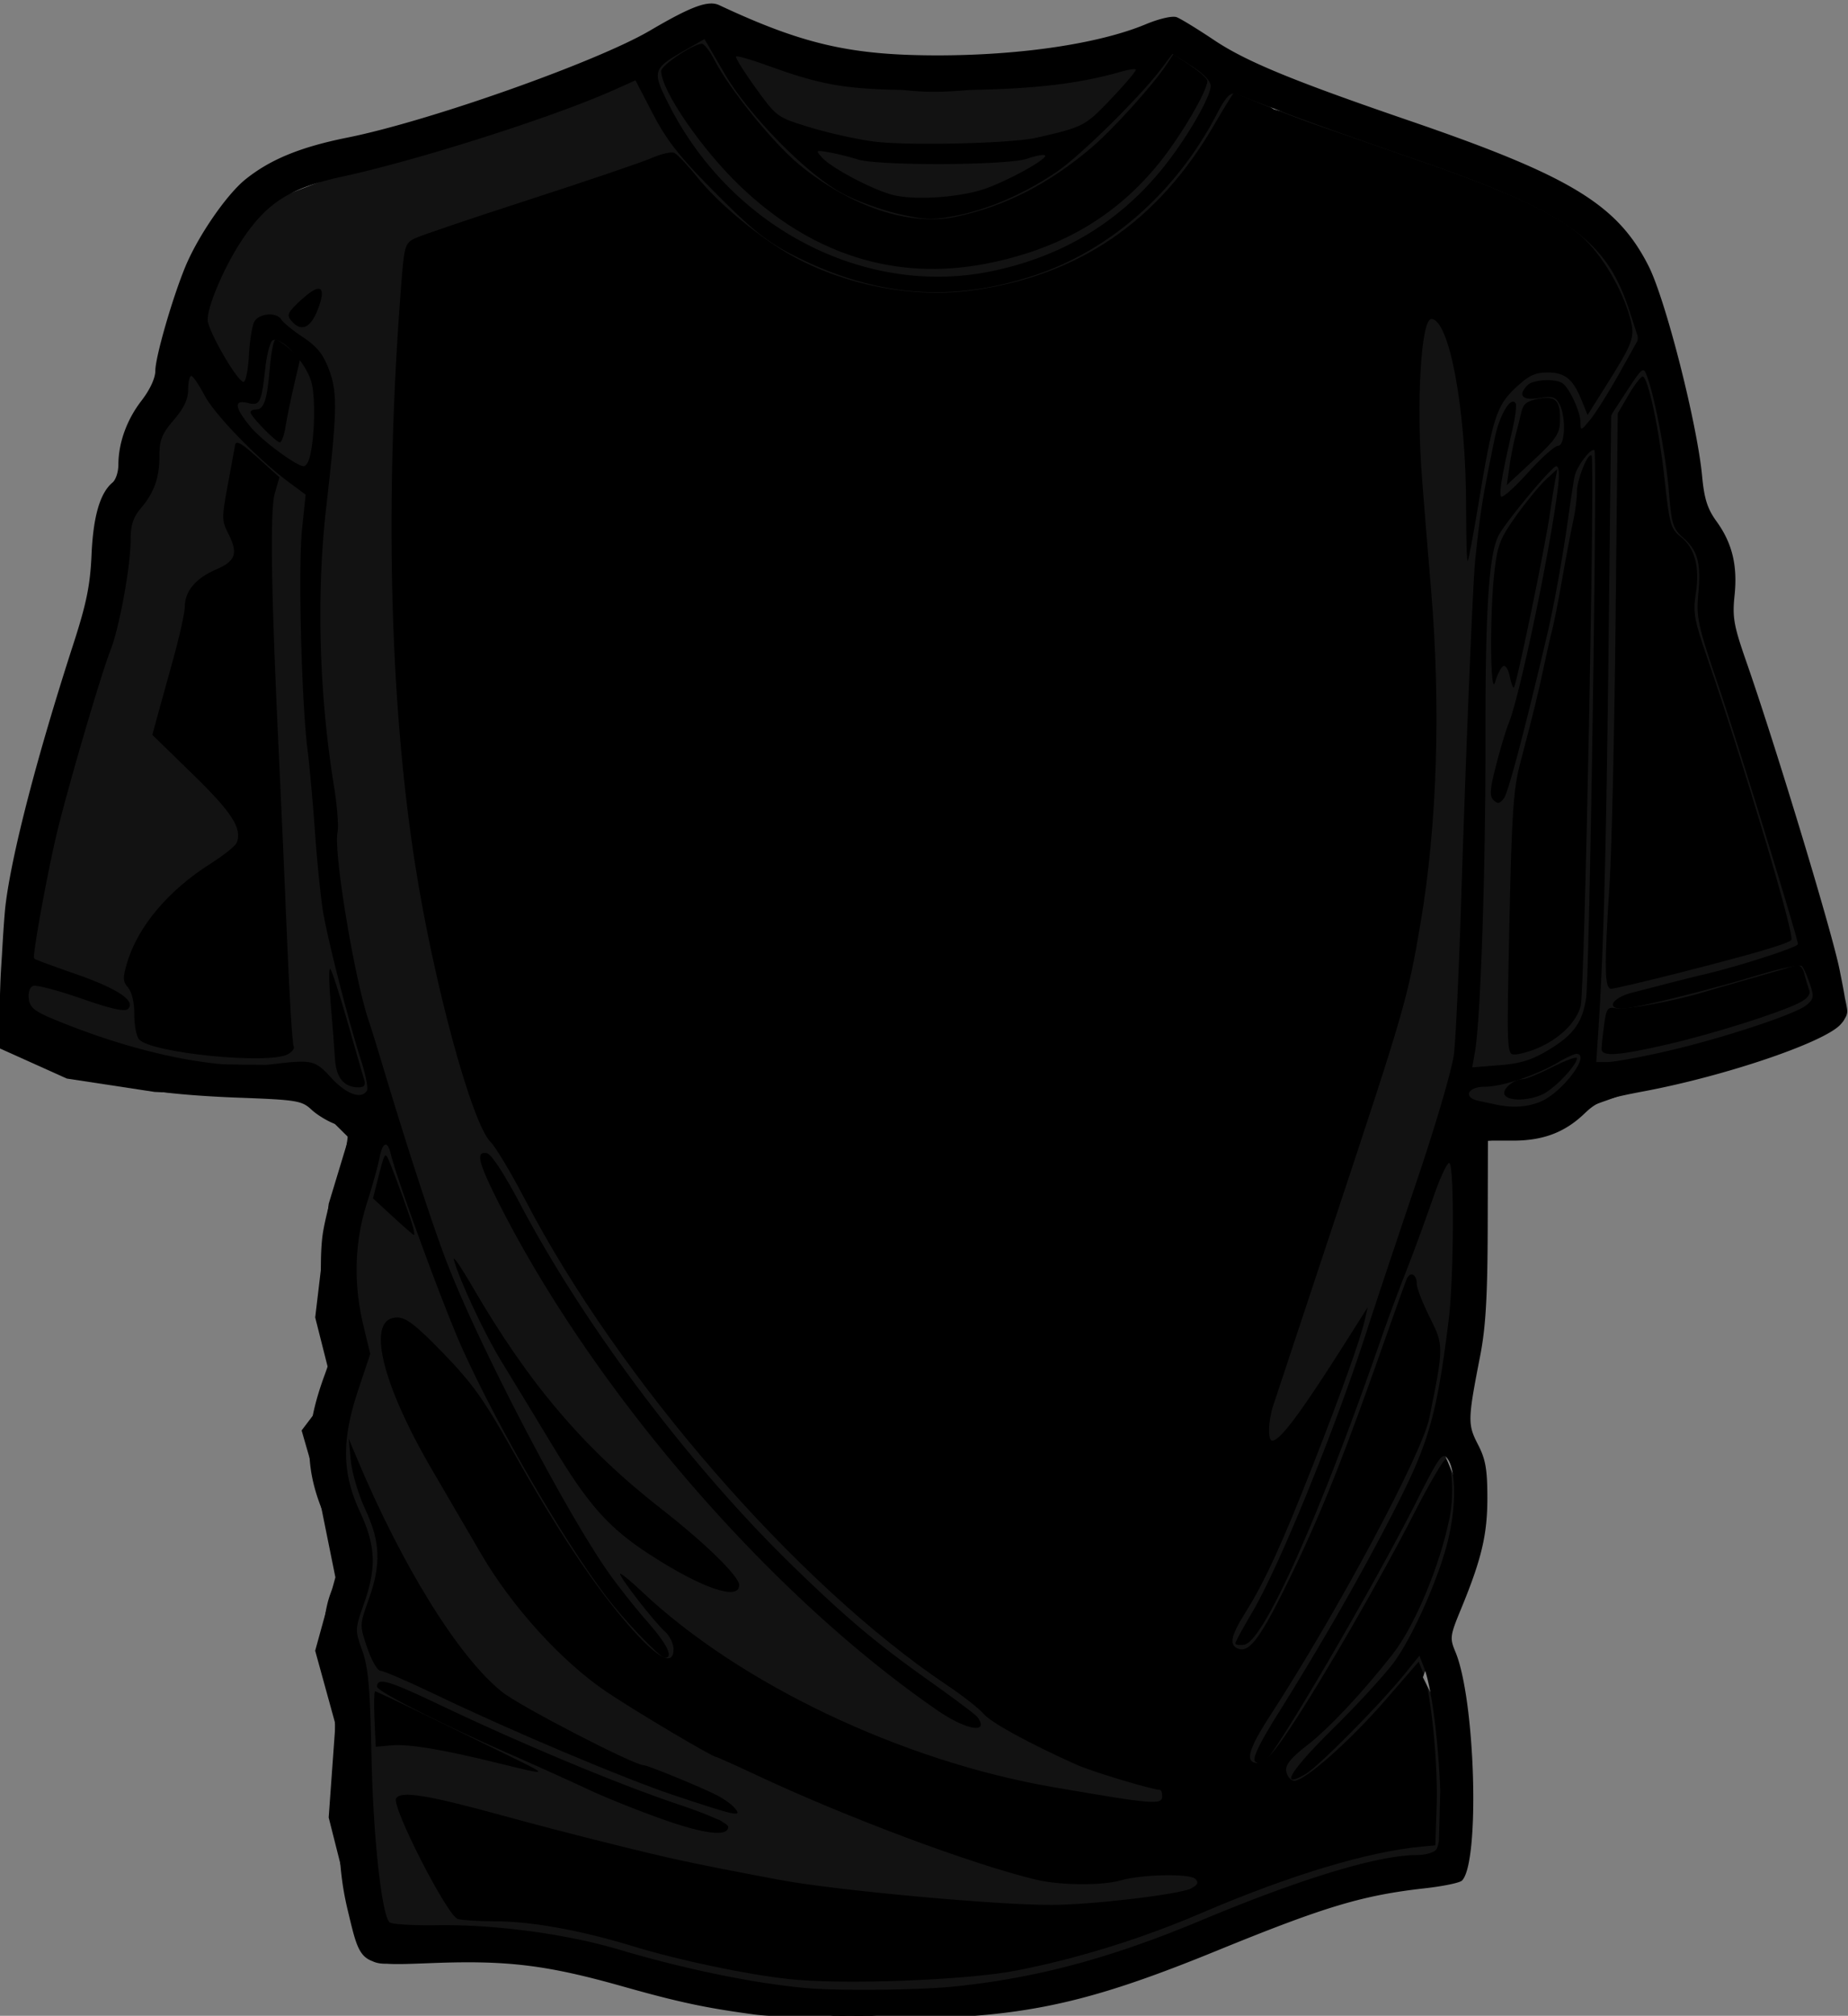 <svg xmlns="http://www.w3.org/2000/svg" viewBox="0 0 729.66 795.54" version="1.0"><rect x="0" y="0" width="729.66" height="795.54" fill="#808080" stroke="none"/><path d="M-2.735 412l66.508-260.5 34.584-68.41 61.19-23.68 42.565-13.157L263.3 17.309l21.283-2.631 63.848 15.788 47.886 2.631 58.527-10.525 13.302-2.631 34.584 23.682 66.508 15.788 55.867 31.576 23.943 31.576 2.66 23.682 15.963 49.995 7.98 26.313 2.661 23.682 42.565 152.62-77.15 31.576-37.245 13.157h-26.603l-2.66 81.57-7.981 47.365 13.302 31.576-21.283 57.889 13.302 26.313-5.32 47.364s2.66-5.263 0 0l-2.661 5.262-53.207 10.525-55.867 21.05-58.527 15.788-63.848 7.894-85.131-15.788-47.886-10.525h-58.527l-13.302-52.626 2.66-36.838-7.98-28.944 7.98-28.944-7.98-39.47-5.321-18.419 7.98-10.525 2.66-13.157-5.32-21.05 5.32-44.732 7.982-26.313-15.962-15.788-61.188-2.631-34.584-5.263-29.264-13.157z" stroke="#000" stroke-width="1.006"/><path d="M279.308 10.81c-3.24-.01-16.75 7.11-23.12 12.19-3.61 2.88-41.35 17.27-67.29 25.66-29.33 9.48-37.74 11.8-53.46 14.78-24.62 4.67-38.651 15.47-50.004 38.47-3.215 6.51-7.033 16.94-8.47 23.19-1.434 6.24-3.294 12.06-4.124 12.9-.83.85-1.5 4.55-1.5 8.25 0 6.47-.687 7.85-10.531 21.19-1.386 1.88-3.1 8.24-3.812 14.16-.941 7.81-2.303 11.87-5.032 14.78-3.156 3.36-4.005 6.68-5.25 20.69-1.606 18.07-2.365 21.18-13.437 56.4-8.523 27.11-15.503 53.84-20.156 77-3.556 17.7-6.502 43.81-5.407 48.1.38 1.48 3.73 3.8 7.438 5.15s10.827 3.94 15.812 5.75C58.89 419.63 67.832 421.35 96.122 422l27.216.63 5.69 5.68c4.96 4.97 6.68 5.69 13.72 5.69 4.43 0 8.06.52 8.06 1.19 0 3.28-8.67 35.69-10.5 39.28-3.3 6.48-4.48 27.05-2.31 39.78 2.91 17.07 2.54 22.89-2.53 39.69-5.38 17.8-4.85 23.68 3.87 43.56 5.82 13.25 6.17 19.78 1.72 31.07-3.7 9.39-4.15 18.07-1.22 23.21 1.38 2.42 2.33 16.17 3 43.25 1 40.15 3.91 62.93 8.63 67.78 1.57 1.62 4.26 1.77 11.62.6 10.82-1.73 47.07.14 59.85 3.09 4.46 1.03 16.89 4.32 27.59 7.28 19.5 5.41 47.81 11.38 59.97 12.66 3.57.37 22.2.49 41.37.25 28.25-.35 38.09-1.12 51.88-3.97 28.83-5.96 43.27-10.54 74.69-23.78 34.56-14.56 59.88-22.28 79.81-24.31 8.15-.83 11.41-1.88 12.56-4.03 2.07-3.86 1.99-38.56-.12-54.5-.93-6.98-3.22-17.16-5.1-22.63l-3.4-9.9 5.96-13.94c11.53-26.85 13.22-48.04 4.79-60.47-3.15-4.63-3.86-7.17-3.04-11 9.56-44.51 11.08-81.86 4.69-115.88l-1.03-5.47 11.16 1.26c20.15 2.27 28.74-.01 38.5-10.29 3.5-3.68 6.68-5.18 12.97-6.03 19.82-2.68 45.88-9.45 66.71-17.34 19.36-7.34 19.02-6.73 13.82-23.88-1.77-5.82-5.47-18.62-8.22-28.43-6.64-23.66-16.21-54.52-26.13-84.19-7.26-21.72-7.98-25.17-7.03-33.41 1.36-11.69-1.12-20.95-7.03-26.22-4.26-3.8-4.72-5.28-5.72-19.31-1.02-14.37-7.3-43.66-10.78-50.16-.87-1.63-1.59-4.79-1.59-7.03 0-2.23-1.97-9.32-4.35-15.75-6.56-17.7-18.94-30.15-40.15-40.4-8.98-4.34-26.18-11.25-38.22-15.38-65.39-22.42-78.47-27.77-94.88-38.65-7.66-5.09-10-5.93-12.78-4.6-14.61 7.02-56.57 13.25-89.22 13.25-32.69 0-55.62-4.51-79.56-15.65-4.46-2.08-9.76-3.78-11.75-3.79zm-2.19 6.47c.94 0 3.17 2.84 4.94 6.32 5.85 11.45 23.11 32.78 33.41 41.28 20.17 16.64 43.73 24.53 61.84 20.69 19.57-4.16 36.58-12.83 53.72-27.38 8.48-7.19 24.49-24.94 29.62-32.81l2.63-3.97 6.72 4.44c3.69 2.44 6.72 5.19 6.72 6.09 0 3.86-10.18 21.28-18.57 31.81-17.18 21.57-39.61 34.68-69 40.35-35.63 6.86-68.74-3.62-97.06-30.79-15.18-14.56-31.03-37.68-31.03-45.28 0-2.28 12.66-10.75 16.06-10.75zm210.03 19.44c.25 0 5.49 2.1 11.63 4.63s15.56 6.1 20.91 7.96c5.35 1.87 23.5 8.16 40.34 14 36.04 12.51 54.2 20.95 64.37 29.91 7.87 6.93 16.21 20.93 19.22 32.25 2.06 7.73 1.44 9.43-10.22 27.91l-6.56 10.4-2.25-5.56c-3.5-8.67-6.61-11.22-13.56-11.22-4.98 0-7.51 1.22-12.69 6.1-7.46 7.02-8.98 11.79-14.59 45.78-1.99 12.04-3.9 22.19-4.25 22.56s-.63-9.32-.63-21.56c0-38.31-6.62-73.97-13.72-73.97-4.05 0-6 32.76-3.71 62.44.95 12.41 1.99 25.22 3.62 44.59 3.87 46.09 2.39 92.87-4.16 131.31-5.05 29.69-6.33 34.2-33.96 117.41-12.47 37.54-23.4 70.51-24.29 73.25-1.94 6.01-2.13 13.65-.31 13.66 3.34 0 12.3-12.35 34.13-47.04l3.56-5.65-1.09 4.84c-1.79 7.81-9.3 28.82-20.57 57.56-12.08 30.84-18.99 45.95-26.56 58-5.92 9.43-6.63 12.97-2.87 14.41 4.4 1.69 8.99-4.61 20.28-27.81 12.79-26.3 21.3-47.78 39.56-99.72 2.98-8.47 5.93-16.66 6.56-18.22 1.38-3.4 4.07-2.19 4.06 1.84 0 1.59 2.32 7.5 5.13 13.13 5.56 11.12 5.56 11.42-.19 39.75-2.85 14.09-36.22 76.41-62.78 117.31-9.02 13.9-10.23 18.88-4.56 18.88 2.24 0 6.01-4.18 12.37-13.78 13.15-19.83 35.62-58.75 48.85-84.6 6.27-12.26 11.98-21.95 12.65-21.53 2.53 1.56 3.33 13.88 1.5 22.97-3.82 19.01-13.77 42.82-22.53 53.97-11.94 15.21-25.19 29.32-33.69 35.87-6.4 4.94-8.66 7.74-8.31 10.19.27 1.86 1.6 3.59 2.94 3.84 3.71.71 21.96-15.36 36.44-32.06l12.93-14.94 1.88 4.63c2.99 7.48 5.81 35.83 5.22 52.47l-.53 15.4-4.88.44c-21.37 1.91-52.38 11.22-87.56 26.31-23.46 10.07-49.08 18.02-73.03 22.66-19.98 3.87-68.81 5.67-89.94 3.34-17.02-1.87-43.42-7.44-61.59-13-20.31-6.21-39.84-9.75-54.1-9.78-6.36-.01-13.06-.42-14.84-.9-4.11-1.11-26.31-44.49-24.38-47.63 1.91-3.08 12.33-1.38 43.04 7.06 21.93 6.04 57.23 14.89 70.53 17.69 10.95 2.3 19.18 3.92 38.12 7.47 21.77 4.08 84.87 9.88 107 9.84 15.82-.02 50.81-4.15 55.25-6.53 2.62-1.4 3.02-2.33 1.6-3.75-2.19-2.18-21.08-1.8-29.44.6-7.44 2.13-24.03 1.99-33.47-.29-25.47-6.14-74.15-24.33-109.63-40.93-8.77-4.11-16.25-7.47-16.62-7.47-1.49 0-32.52-18.44-43.38-25.78-17.79-12.04-37.3-33.53-49.5-54.5-5.69-9.8-14.23-24.41-18.96-32.47-20.6-35.09-26.55-60.72-14.1-60.72 3.52 0 7.48 3.07 18.28 14.22 11.44 11.8 16.1 18.37 27.38 38.5 17.29 30.86 31.69 52.55 45.44 68.47 11.53 13.35 18 16.84 18 9.68 0-2.15-1.58-5.3-3.47-7-4.2-3.76-17.63-21.03-17.63-22.65 0-.64 3.82 2.45 8.5 6.87 38.68 36.53 102.75 66.99 162.56 77.28 39.93 6.88 42.97 7.11 42.97 3.5 0-1.33-.38-2.43-.84-2.43-3 0-26.92-7.21-33.06-9.97-18.84-8.46-33.66-16.58-36.63-20.06-1.78-2.1-8.35-7.23-14.59-11.41-59.17-39.66-129.33-120.33-166.28-191.22-5.58-10.7-11.74-21.03-13.72-22.97-7.39-7.22-22.39-62.21-29.78-109.18-10.3-65.45-12.17-146.86-5.35-231.82 1.01-12.52 1.46-13.91 5.16-15.68 2.23-1.08 22.63-7.99 45.37-15.35 22.75-7.36 44.39-14.71 48.1-16.34 3.7-1.63 7.74-2.57 8.94-2.07 1.2.51 5.31 4.87 9.15 9.66 8.51 10.61 25.37 24.48 38.16 31.41 21.02 11.38 47.42 16.35 70.31 13.22 42.15-5.77 73.41-27.15 95.59-65.32 4.02-6.91 7.51-12.56 7.75-12.56zM125.338 114c2.27-.4 2.38 2.46.06 8.35-2.86 7.28-6.62 8.78-10.43 4.18-1.88-2.26-1.32-3.34 4.03-8.25 2.85-2.61 4.98-4.04 6.34-4.28zm-16.56 20c.71 0 3.22 1.67 5.56 3.69l4.25 3.66-2.47 10.53c-1.35 5.79-2.87 13.25-3.4 16.59-.53 3.35-1.54 6.1-2.22 6.1-1.53 0-11.595-10.29-11.595-11.85 0-.63 1.008-1.12 2.245-1.12 3.09 0 4.32-3.76 5.41-16.63.51-6.02 1.51-10.97 2.22-10.97zm539.78 14.6c2.13 0 6.54 20.73 8.72 40.93 1.87 17.37 2.4 19.22 6.34 22.32 5.59 4.39 7.6 11.98 5.94 22.46-1.16 7.38-.63 10.37 4.41 24.97 14.73 42.68 34.87 110.25 33.31 111.72-1.66 1.57-15.48 5.6-43.97 12.85-13.75 3.49-25.97 6.37-27.16 6.37-2.64 0-2.77-8.13-.62-41.62.85-13.23 1.92-60.38 2.37-104.75l.85-80.69 4.25-7.28c2.35-4.01 4.85-7.28 5.56-7.28zm-37.75 8.43c4.16.03 5.32 2.59 5.13 9.41-.14 4.8-1.78 7.17-10.6 15.34l-10.4 9.66 1.03-7.22c.56-3.98 1.61-9.42 2.34-12.09.73-2.68 1.78-6.84 2.31-9.25.77-3.48 2.19-4.63 6.82-5.5 1.29-.25 2.41-.35 3.37-.35zm-517.16 17.69c1.133-.01 3.489 1.78 8.125 5.94l8.56 7.69-1.87 6.46c-1.93 6.73-1.37 40.69 1.68 103.79.83 16.94 2.27 49.26 3.19 71.81s2.09 41.65 2.6 42.47c.5.81-.54 2.25-2.29 3.19-7.76 4.15-54.307-.53-58.776-5.91-1.051-1.27-1.874-5.72-1.844-9.91.033-4.57-.954-8.76-2.438-10.47-2.104-2.42-2.166-3.85-.437-9.71 4.238-14.38 16.247-28.64 33.03-39.26 5.18-3.27 9.823-7 10.314-8.28 2.144-5.58-1.886-11.88-17.282-26.87l-16.062-15.63 1.687-6.25c.932-3.44 3.816-13.86 6.407-23.15 2.59-9.3 4.718-18.81 4.718-21.13 0-6.17 4.282-11.29 12.344-14.75 7.925-3.39 8.854-6.42 4.563-14.72-2.292-4.43-2.277-6.17-.032-18.15 1.367-7.29 2.687-14.52 2.938-16.07.113-.69.36-1.08.875-1.09zm534.46 4.94c.11 0 .23.04.32.12 1.38 1.38-2.76 211.44-4.29 217.19-1.73 6.55-8.49 13.13-17.31 16.81-3.12 1.31-7.08 2.38-8.81 2.38-3.08 0-3.13-1.23-2.06-51.5.93-43.82 1.57-53.28 4.31-63.63 4.93-18.64 7.11-27.51 9.34-38.12 1.13-5.35 2.61-11.92 3.32-14.6.7-2.67 2.49-11.77 3.96-20.24 1.48-8.48 3.39-18.48 4.22-22.22.84-3.74 1.53-9.05 1.53-11.82 0-4.54 3.84-14.32 5.47-14.37zm-13.22 5.44l-.9 4.87c-.5 2.68-1.38 8.14-1.94 12.16-1.84 13.15-13.21 68.09-14.31 69.18-.35.35-1.07-1.6-1.63-4.37-.55-2.77-1.73-4.58-2.62-4.03s-2.3 3.33-3.13 6.19c-1.98 6.86-2.2-27.23-.28-43.79 1.18-10.18 2.28-13 8.66-21.9 4.02-5.62 9.32-12.02 11.75-14.25l4.4-4.06zm94.54 195.93c1.43-.11 2.41.98 3 3.32.54 2.17 1.41 5.04 1.93 6.4.63 1.64-.64 3.3-3.75 4.91-7.76 4.01-34.2 12.36-52.31 16.53-19.53 4.49-25.94 4.93-25.94 1.75 0-1.21.46-5.47 1-9.47.9-6.54 1.36-7.19 4.78-6.53 3.55.68 22.85-2.86 33.94-6.22 2.68-.81 11.45-3.33 19.47-5.62 8.03-2.3 15.79-4.55 17.25-4.97.22-.07.42-.08.63-.1zm-579.13 1.28c.03-.01.06 0 .09.04.63.57 3.7 10.04 6.85 21.06 3.14 11.02 6.12 21.31 6.59 22.87.61 2.02-.06 2.85-2.28 2.85-5.76 0-8.89-3.84-9.31-11.44-.22-3.96-.98-13.79-1.69-21.81-.67-7.53-.75-13.34-.25-13.57zm491.59 35.16c.49-.07.75-.01.75.19 0 2.6-8.35 11.52-13.09 13.97-5.49 2.83-13.83 3.1-15.44.5-1.27-2.07 3.51-6.25 7.16-6.25 1.28 0 6.61-2.18 11.84-4.85 3.93-1.99 7.33-3.35 8.78-3.56zM152.298 456c.39.04.79.9 1.38 2.31 2.61 6.31 8.13 21.49 9.28 25.54.56 2 .78 3.63.5 3.59-.29-.04-4.04-3.31-8.35-7.28l-7.84-7.22 2.37-9.34c1.39-5.46 2.01-7.65 2.66-7.6zm26.94 40.69c.61.21 3.49 4.54 7.28 11.06 22.21 38.26 43.93 63.81 74.53 87.69 17.49 13.65 30.81 26.66 30.81 30.13 0 6.3-14.67 1.3-35.22-12-16.35-10.59-24.28-19.52-38.78-43.57-7.2-11.94-16.16-26.67-19.9-32.75-6.58-10.68-16.42-31.71-18.75-40.03-.12-.42-.11-.58.03-.53zm-41.56 71.06l3.06 7.32c17.97 42.91 40.36 78.99 57.53 92.68 7.07 5.64 52.04 28.89 55.91 28.91 1.61.01 22.99 8.78 29.03 11.91 2.65 1.37 5.78 3.63 6.93 5.03 3.05 3.66.7 3.14-24.21-5.16-19.21-6.4-63.92-25.26-93.66-39.53-10.92-5.24-20.83-9.53-22.03-9.53s-3.54-4.05-5.22-9c-3.05-8.98-3.07-9.03.53-19.07 5-13.94 4.67-22.8-1.31-35.59-2.7-5.78-5.26-14.42-5.72-19.22l-.84-8.75zm10.43 99.72c.4 0 10.11 4.59 21.57 10.19s26.31 12.86 33 16.12c14.05 6.87 13.82 6.95-5.69 2.13-21.97-5.43-35.42-7.7-42.38-7.1l-6.25.57-.5-10.97c-.26-6.02-.14-10.94.25-10.94z" fill-opacity=".071" fill="#fff"/><path d="M281.238 1.38c-.34-.02-.69 0-1.06.03h-.06c-.29 0-.62.06-.97.12-.04.01-.09-.01-.13 0-4.45.71-11.09 3.91-22.31 10.5-21.09 12.4-87.25 35.8-119.44 42.25-18.6 3.73-30.52 8.61-40.342 16.5-7.494 6.03-18.814 22.48-23.812 34.63-5.128 12.46-11.781 35.58-11.781 40.9 0 2.95-2.123 7.49-5.532 11.91-5.768 7.48-9.047 16.61-9.062 25.22-.005 2.79-1.026 5.93-2.281 6.97-4.952 4.11-7.64 13.31-8.313 28.47-.54 12.18-2.02 19.35-7.156 35.22-14.437 44.57-24.446 83.18-26.844 103.43-.341 2.89-.878 10.44-1.344 18.82-.02.36-.042.69-.062 1.06-.243 3.67-.474 7.31-.594 10.65-.14 3.86-.207 6.88-.25 9.44-.098 5.83.086 8.81.75 10.53.01.04.02.09.031.13 1.066 3.61 3.353 4.48 7.656 5.37 2.837.59 9.158 2.76 14.062 4.82 9.11 3.8 25.875 9.02 38.938 12.15 4.013.96 18.583 2.18 32.406 2.69 23.5.87 25.42 1.18 29.25 4.75 2.26 2.1 6.53 4.68 9.5 5.72 1.6.55 2.71.94 3.47 1.44.01 0 .02.02.03.03.46.35.81.79 1.09 1.28.43 1.08.21 2.69-.25 5.56-.56 3.54-2.55 10.56-4.4 15.59-1.86 5.04-4.05 13.53-4.91 18.88-1.71 10.67-.59 32.3 2.16 41.53 1.44 4.85 1.19 7.4-1.47 14.59-8.5 23.04-8.12 38.71 1.37 58.79 5.58 11.77 5.81 16.03 1.47 26.15-3.65 8.53-4.25 21.95-1.22 27.28 1.38 2.42 2.33 16.41 3 44.07.84 34.21 1.54 42.91 4.63 55.71 2.92 12.13 4.01 17.33 9.47 19.38l.09.03c1.55.77 3.4 1.07 5.69 1.03 4.27.29 10.07.03 18.34-.28 29.4-1.11 44.99.81 74.69 9.19 22.45 6.33 32.89 8.54 52.31 11.15 1.84.25 5.21.5 9.41.72 1.02.23 1.75.44 1.87.57.53.52 11.4.55 25.44.31h.38c2.5.04 5.01.04 7.5.06 57.92.4 82.91-4.46 137.81-26.87 42.74-17.45 57.49-21.87 82.16-24.63 7.16-.8 13.75-2.16 14.62-3.03 7.16-7.16 5.31-71.36-2.59-90.28-2.26-5.41-2.14-6.36 2.22-16.91 8.13-19.72 10.42-29.39 10.4-43.97-.01-11.17-.7-15.14-3.72-20.97-4.09-7.91-4.05-9.75.88-34.96 2.16-11.05 2.89-23.17 2.97-49.79l.09-35.06 1.56-.09h8.38c11.83 0 20.43-3.25 28.15-10.66 5.04-4.83 7.71-5.84 23.79-8.87 32.03-6.05 70.67-19.16 77.25-26.22.8-.86 1.38-1.57 1.78-2.41l.03-.06c.63-.96.94-1.92.94-2.88 0-.77-.35-2.65-.91-5.15-.43-2.73-1.13-6.26-2.13-11.25-2.96-14.84-25.2-88.23-36.84-121.6-4.94-14.17-5.52-17.46-4.62-26.03 1.24-11.84-.93-20.73-7.13-29.28-3.57-4.93-4.83-8.88-5.66-17.69-1.96-20.92-14.43-69.82-21.18-83.12-12.35-24.31-30.8-35.5-94.72-57.41-45.82-15.7-64.27-23.3-76.88-31.75-6.49-4.34-13.11-8.4-14.72-9-1.67-.61-6.87.58-12.15 2.78-18.21 7.6-48.84 12.21-81.41 12.29-34.8.07-53.82-4.26-87.06-19.82-.81-.38-1.7-.6-2.72-.65zm-3.12 14.06c.01 0 .01-.01.03 0 .01 0 .02.03.03.03l7.75 13.31c9.79 16.86 32.95 40.35 47.03 47.75 5.37 2.82 15.21 6.39 21.87 7.91 10.49 2.38 13.53 2.47 22.66.69 12.86-2.51 27.29-8.8 39.97-17.47 9.39-6.42 33.21-29.98 41.28-40.81l4.19-5.6 7.53 4.78c4.67 2.96 7.56 5.97 7.56 7.88.01 4.41-9.78 21.19-18.97 32.53-17.24 21.28-39.65 34.78-67.37 40.56-49.62 10.35-102.3-16.56-127.19-64.97-7.14-13.9-6.93-14.79 5.38-21.87l8.25-4.72zm12.87 6.81c1.4.09 6.32 1.55 11.91 3.56 20.16 7.28 29.34 9.27 53.34 9.69 9.32.97 15.29.97 26.72 0 26.34-.47 43.49-2.57 59.37-7.12 3.02-.87 5.78-1.29 6.13-.94s-3.98 5.5-9.63 11.44c-10.39 10.93-11.05 11.25-29.71 15.5-9.87 2.24-50.36 3.2-63.91 1.5-6.61-.83-17.95-3.35-25.22-5.57-13.18-4.02-13.26-4.04-21.66-15.65-4.63-6.41-8.09-11.97-7.71-12.35.04-.04.17-.07.37-.06zm-40.09 9.47c.01 0 .02.03.03.03l6.9 13.25c5.53 10.61 10.52 16.94 24.79 31.28 14.56 14.65 20.27 19.2 30.84 24.57 32.12 16.3 62.15 18.75 95.16 7.75 29.99-10 55.99-33.03 71.9-63.72 3.21-6.2 5.2-8.43 7.06-7.85 1.44.45 9.56 3.53 18.04 6.82 8.47 3.28 30.99 11.33 50.06 17.9 63.46 21.89 78.45 32.34 87.78 61.22l3.16 9.72c.02.34.03.69.03 1 0 .23-.06.51-.13.84l-7.15 12.82c-4.18 7.44-9.33 15.64-11.44 18.21-3.73 4.57-3.85 4.6-3.91.97-.06-4.18-4.4-13.49-7.15-15.31-2.85-1.88-11.52-1.42-13.66.72-4.08 4.07-2.22 6.25 4.41 5.19 5.31-.85 6.6-.48 8.09 2.31 2.67 4.98 2.29 16.5-.53 16.5-1.27 0-6.66 4.8-11.97 10.69-5.31 5.88-10.05 10.08-10.53 9.31-.85-1.38.4-8.74 4.5-26.5 1.13-4.91 1.7-9.49 1.28-10.22-1.83-3.15-6.39 4.43-8.31 13.81-4.9 23.96-5.64 28.64-7.69 48.07-.91 8.59-3.62 74.19-5.5 133.18-.9 28.09-2.18 55.83-2.88 61.63-.72 6.03-7.24 28.21-15.25 51.87-7.69 22.74-16.34 48.65-19.21 57.57-12.61 39.15-34.63 93.13-45.44 111.37-3.53 5.95-6.41 11.27-6.41 11.84 0 .58 1.56.82 3.47.54 7.7-1.15 30.02-51.15 54.84-122.94 2.01-5.8 6.09-16.73 9.07-24.31s7.73-20.52 10.56-28.75c2.83-8.24 5.78-14.58 6.56-14.1 2 1.24 1.78 45.51-.31 62.22-4.66 37.24-7.73 48.01-21.19 74.31-13.08 25.56-28.2 52.02-46.4 81.16-7.16 11.45-9.95 17.3-8.82 18.44.92.91 2.42 1.19 3.35.62 4.23-2.61 43.1-68.99 59.84-102.15 9.57-18.97 10.79-20.66 12.78-17.94 3.66 5 3.44 20.67-.47 34.81-4.11 14.89-13.66 35.98-20.56 45.41-3.59 4.9-14.47 16.76-24.19 26.34-16.92 16.68-21.41 24.17-10.75 17.88 5.22-3.09 29.32-27.42 38.97-39.35l5.91-7.31 1.81 4.62c3.25 8.4 5.77 30.7 6.41 48.35v.44c-.02 1.34-.06 2.68-.1 4.03l-.4 15.53v.03c-.31 1.89-.72 3.19-1.25 3.72-1.07 1.07-4.4 1.94-7.38 1.94-15.19 0-45.3 9.09-84.72 25.56-36.18 15.12-64.9 22.84-97.56 26.28-14.14 1.49-46.86 1.82-59.72.59-20.69-1.96-47.52-7.52-73.22-15.15-20.7-6.15-48.93-9.93-71.62-9.6-9.66.15-18.17-.38-18.91-1.15-3.12-3.29-6.46-34.09-7.09-65.53-.54-26.88-1.24-34.92-3.63-41.63-1.39-3.93-2.13-6.05-2.12-8.28.01-.32.04-.65.06-.97.01-.07.03-.15.03-.22.25-2.14 1.13-4.69 2.69-9.12 5.03-14.33 4.65-22.84-1.63-36.35-7.07-15.23-7.24-28.24-.62-48.03l4.72-14.15-2.69-11.22c-3.98-16.48-3.52-32.86 1.34-48.19 2.23-7.02 4.49-15.15 5.04-18.06 1.15-6.15 3.13-6.9 4.37-1.66 2.41 10.17 21.09 61.03 28.19 76.75 14.07 31.17 39.55 75.1 56.84 97.97 7.21 9.53 21.35 24.31 23.25 24.31 3.5 0 .95-5.3-6.78-14.09-4.55-5.18-11.4-13.78-15.19-19.13-16.9-23.86-50.42-87.92-63.65-121.62-5.43-13.83-15.84-45.61-25.5-77.81-2.41-8.03-5.02-16.43-5.78-18.66-5.65-16.44-13.98-66.71-12.35-74.5.48-2.29-.14-10.36-1.37-17.94-5.93-36.52-7.02-75.94-3.1-110.25 4.36-38.04 4.49-45.26 1.13-54.28-2.31-6.18-4.72-9.19-10.28-12.87-4-2.65-7.82-5.78-8.53-6.94-1.91-3.12-8.9-2.56-10.72.84-.87 1.62-1.824 7.64-2.128 13.38s-1.257 10.38-2.125 10.34c-2.448-.1-14.156-20.38-14.156-24.53 0-5.68 6.795-21.38 13.687-31.66 9.832-14.66 18.912-20.37 39.442-24.81 29.53-6.39 82.79-23.32 106.53-33.87l9.25-4.13zm72.56 27.88c.66-.04 1.93.17 3.94.53 3.04.53 8.06 1.79 11.18 2.78 8.27 2.61 59.25 2.39 67-.28 3.41-1.18 6.58-1.77 7.04-1.32 1.19 1.19-12.57 8.98-22.57 12.79-9.82 3.73-28.36 5.13-37.5 2.84-7.82-1.97-24.18-10.57-27.9-14.69-1.69-1.86-2.29-2.6-1.19-2.65zm-214.91 74.53c4.05.15 12.42 9.59 14.38 16.59 1.88 6.73 1.22 25.04-1.13 31.16-.45 1.18-1.3 2.14-1.87 2.12-2.97-.09-16.61-10.19-21.064-15.59-6.284-7.63-6.64-10.78-1.063-9.38 4.847 1.22 5.407.11 6.967-13.9.63-5.65 2-10.57 3.03-10.91.23-.08.48-.1.75-.09zm540.25 12c.59.03.96.91 1.5 2.34 3.03 8.01 7.57 31.9 8.66 45.63 1.02 12.77 1.54 14.5 5.72 18.21 5.74 5.12 6.98 9.87 5.84 22.44-.81 8.94-.04 12.33 7.97 35.91 7.68 22.61 31.02 98.38 31.38 101.81-.02.1-.01.19-.04.28-1.32 1.46-22.76 8.4-35.59 11.47-5.8 1.39-13.1 3.2-16.22 4.03s-9.14 2.38-13.37 3.44c-7.92 1.99-10.76 6.37-4.13 6.37 4.68 0 33.52-7.1 53.78-13.25 8.81-2.66 16.53-4.24 17.19-3.5s2.08 3.91 3.13 7.04c1.7 5.06 1.53 5.95-1.44 8.37-4.53 3.69-34.2 13.41-55.97 18.34-9.81 2.23-19.88 4.06-22.38 4.07l-4.56.03.88-13.38c2.05-31.72 3.07-70.73 4-153.65l1-87.94c.16-.39.35-.8.56-1.25l5.75-8.81c3.82-5.81 5.37-8.06 6.34-8zm-573.28 2.25c.67 0 3.022 3.45 5.25 7.68 4.05 7.7 21.478 25.57 33.528 34.44l6.38 4.72-1.41 13.47c-1.57 14.87-.25 68.16 2.16 87.22.84 6.69 2.18 21.65 3 33.25.82 11.59 2.25 25.46 3.15 30.81 1.93 11.38 10.18 43.64 14.97 58.47 1.84 5.68 2.88 11.08 2.32 12-2.18 3.52-8.05 1.44-13.97-4.97-6.58-7.12-7.44-7.34-23.38-5.47-.84.1-1.72.18-2.59.25l-7.22-.06c-3.694-.04-6.803-.1-9.657-.16-19.177-1.67-42.688-7.8-66.468-17.62-7.991-3.3-9.797-4.78-10.22-8.25-.301-2.49.409-4.56 1.72-5.06 1.226-.47 9.756 1.76 18.968 4.96 11.93 4.16 17.26 5.34 18.5 4.1 3.157-3.16-4.133-8-20.656-13.75-8.145-2.84-15.036-5.37-16.187-5.94a4.289 4.289 0 01-.313-.59c-.043-4.1 5.58-34.7 9.156-49.47 4.465-18.44 17.326-62.26 21.032-71.66 3.58-9.08 7.992-33.26 8-43.81.004-5.69 1.022-8.77 4.03-12.34 5.346-6.36 7.345-12.04 7.345-20.88 0-6.04.983-8.51 5.656-13.97 4.015-4.69 5.687-8.19 5.687-12 0-2.96.549-5.37 1.219-5.37zm553.75 29.22c.11.01.2.04.28.12 1.2 1.2-1.96 207.66-3.31 216.28-1.49 9.59-4.96 14.39-14.62 20.25-6.69 4.06-11.16 5.46-19.5 6.13l-10.82.87 1.1-6.31c2.22-12.81 4.22-72.64 4.12-123.88-.09-50.15 1.36-72.51 5.19-79.75 2.96-5.58 21.03-27.28 22.72-27.28 1.17 0 1.39 2.86.69 8.53-3.1 24.99-15.07 82.21-19.41 92.82-1.09 2.67-3.34 10.15-5 16.62-2.43 9.47-2.65 12.16-1 13.78 1.63 1.61 2.46 1.47 4.12-.78 1.72-2.32 8.36-27.46 17.22-65.28 2.54-10.83 6-30.04 8.03-44.59 1.07-7.58 2.24-15.25 2.6-17.03.77-3.77 5.91-10.7 7.59-10.5zm-6.84 238.31c5.92 0-5.55 15.27-14.19 18.87-5.11 2.14-10.95 2.54-17.5 1.16-1.78-.38-4.9-1.04-6.91-1.47-6.3-1.34-4.42-5.59 2.47-5.59 6.77 0 20.21-4.48 28.94-9.63 3.12-1.84 6.35-3.34 7.19-3.34zm-430.94 39.12c-3.49-.18-2.28 4.32 4.59 18.07 37.48 74.97 107.4 156.07 174.13 201.96 11.29 7.77 20.53 9.32 15.78 2.66-.65-.92-8.69-6.98-17.84-13.47-21.96-15.56-33.24-25.01-54.47-45.59-41.05-39.81-82.44-94.64-108.31-143.53-6.28-11.87-11.37-19.67-13.1-20-.27-.06-.55-.08-.78-.1zm-40.97 208.66c-1.21.1-1.62.8-1.62 2 0 1.83 25.54 14.78 52.4 26.56 10.86 4.76 24.85 11.09 31.1 14.03 6.24 2.95 19.01 8.06 28.37 11.41 17.31 6.18 26.75 7.34 26.75 3.25 0-.43-.79-1.05-2.12-1.81-.02-.02-.04-.05-.07-.07-.58-.48-1.37-.89-2.18-1.12-.04-.01-.06-.02-.1-.03-3.46-1.62-8.8-3.65-15.81-6-23.11-7.76-61.2-23.65-93.44-39-14.11-6.72-20.6-9.44-23.28-9.22z"/></svg>